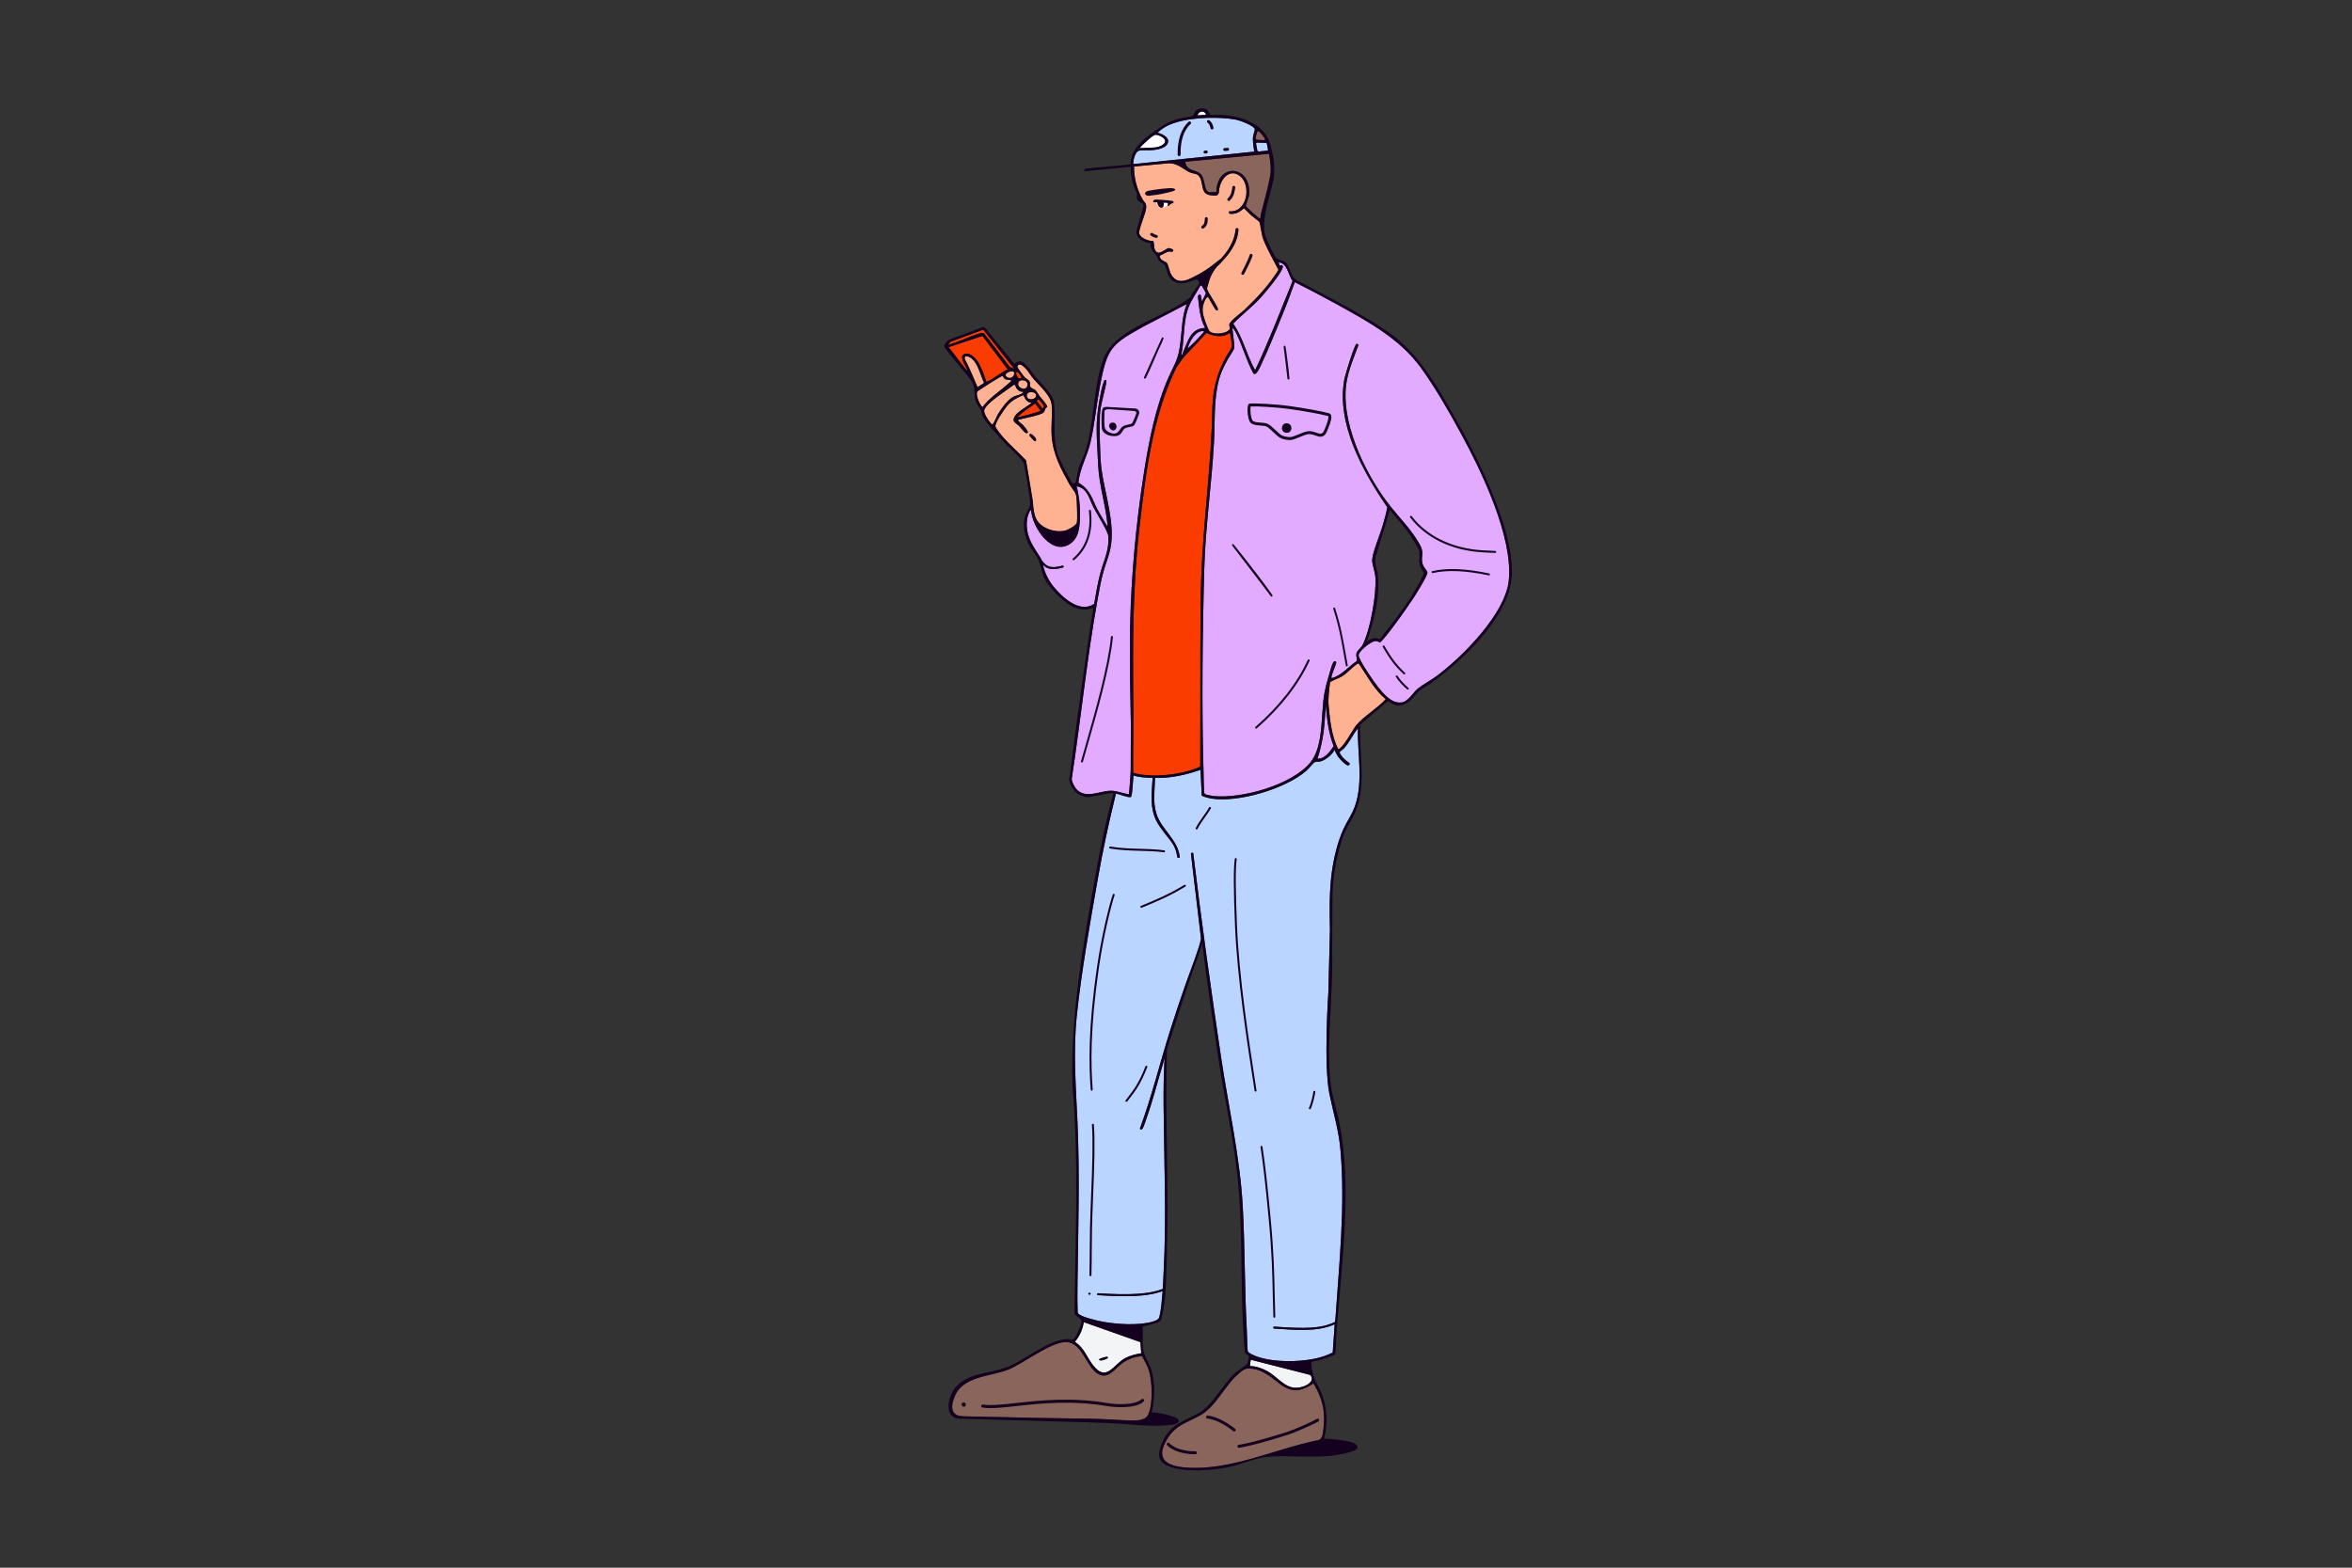 <svg width="576" height="384" viewBox="0 0 576 384" fill="none" xmlns="http://www.w3.org/2000/svg">
<rect x="0" y="0" width="576" height="384" fill="#333333" stroke="none"/>
<path d="M293.26 28.26L295.34 28.13C295.16 27.04 293.63 27 293.26 28.26ZM279.09 36.29L282.62 36.14C283.95 36.1 285.29 35.36 285.36 34.62C285.44 33.77 283.62 32.94 282.93 33.02C282.25 33.1 279.6 35.6 279.09 36.3V36.29Z" fill="white"/>
<path d="M263.25 328.65L263.61 328.96C265.47 330.23 266.25 332.58 267.67 334.4C271.02 338.71 272.66 334.15 275.64 332.62C276.81 332.02 278.19 331.69 279.48 331.47L279.29 328.75L265.4 323.85C265.19 325.55 264.36 327.37 263.25 328.65ZM320.83 336.77L306.3 333.06L306.1 334.62C307.57 334.62 309.15 335.17 310.41 335.89C313.43 337.6 315.13 340.99 319.21 339.61C320.44 339.19 322.06 338.1 320.83 336.77Z" fill="#F2F4F6"/>
<path d="M234.11 346.51C234.69 346.91 236.2 346.93 236.69 346.94C246.9 347.16 256.74 347.39 267.03 347.51C270.6 347.57 273.85 347.86 277.22 347.94C278.44 347.97 280.46 347.87 281.09 346.7C282.42 344.21 282.21 338.42 281.39 335.75C281.01 334.52 280.29 333.31 279.69 332.17C277.94 332.29 276.22 332.91 274.8 333.95C272.98 335.3 271.37 338.09 268.77 336.43C266.11 334.73 265.16 329.51 261.73 328.79C261.41 328.72 261.12 328.73 260.8 328.74C256.96 328.97 250.89 333.81 247.1 335.4C242.82 337.2 235.79 336.98 233.79 342.1C233.23 343.52 232.64 345.48 234.11 346.5V346.51ZM303.36 336.47C299.96 339.32 297.84 344.41 294.1 346.59C290.69 348.57 287.96 348.86 285.72 352.69C282.84 357.6 285.91 359.14 290.55 359.48C301.37 360.27 312.33 354.87 322.79 352.77C323.91 352.52 323.96 351.13 324.09 350.15C324.3 348.56 324.34 346.69 324.09 345.11C323.75 342.96 322.85 340.87 321.77 339.01C321.54 338.77 321.44 339.01 321.27 339.11C314.32 343.59 312.8 335.97 306.54 335.25C304.93 335.06 304.53 335.48 303.36 336.46V336.47Z" fill="#8A655B"/>
<path d="M307.28 31.55C306.86 30.75 303.99 29.57 302.62 29.3C299.15 28.63 292.21 28.56 287.54 30.13C286.59 30.45 285.73 30.84 285.01 31.29C284.63 31.54 283.65 32.27 283.48 32.54C284.41 32.68 286.13 33.52 286.08 34.59C285.98 36.38 283.09 36.75 281.7 36.8C280.6 36.84 279.05 36.71 278.64 37.04C278.42 37.21 278.12 37.58 277.87 38.29C277.65 38.9 277.5 39.55 277.53 40.2L307.17 37.14C306.99 35.91 306.69 34.41 306.9 33.27C306.99 32.78 307.4 31.77 307.28 31.54V31.55ZM310.27 35.23C310.26 35.163 310.227 35.102 310.175 35.057C310.124 35.013 310.058 34.989 309.99 34.99L307.86 34.92C307.76 34.92 307.58 35.04 307.6 35.14L307.91 36.89C307.94 37.05 308.19 37.12 308.35 37.11L310.34 36.91C310.371 36.908 310.4 36.899 310.427 36.884C310.454 36.87 310.478 36.849 310.496 36.824C310.514 36.8 310.526 36.771 310.532 36.741C310.538 36.711 310.537 36.68 310.53 36.65L310.27 35.23Z" fill="#BAD5FF"/>
<path d="M288.49 48.11H281.79V52.48H288.49V48.11Z" fill="white"/>
<path d="M279.72 48.68C278.43 46.32 277.68 43.48 277.73 40.78L286.24 39.98C288.36 39.98 289.6 41.28 291.18 42.11C292.44 42.77 293.42 42.17 294.07 43.92C294.67 45.54 294.22 47.51 296.44 47.81C299.08 48.17 298.22 47.39 298.77 45.48C299.39 43.33 301.4 41.43 303.57 43.03C306.6 45.27 305.45 52.2 301.02 51.75C300.78 52.55 301.59 52.42 302.28 52.32C303.18 52.19 304.01 51.6 304.64 50.97C305.22 51.49 305.72 52.11 306.3 52.63C306.79 53.07 308.19 54.04 308.47 54.42C308.6 54.6 308.97 57.51 309.31 58.39C310.28 60.91 311.8 63.58 313.11 66.09C310.82 69.77 307.87 72.94 304.74 75.91C303.99 76.62 301.21 78.57 301.07 79.46C300.97 80.08 301.67 80.37 300.69 81.07C299.7 81.78 297.1 81.98 296.21 81.11C296.01 80.92 295.27 79.07 295.14 78.66C294.51 76.77 294.21 75.55 295.05 73.66C295.14 73.46 295.67 72.51 295.87 72.74C296.05 72.94 297.23 75.17 297.64 75.71C297.79 75.91 298.09 76.2 298.28 75.88C298.56 75.4 295.73 71.57 295.58 70.67C296.11 68.88 296.25 67.75 297.63 65.79C298.07 65.16 298.97 64.45 299.3 63.99C300.73 62.52 303.07 59.75 303.3 56.25C303.31 56.05 303.16 55.88 302.97 55.87C302.77 55.85 302.6 56.01 302.59 56.2C302.39 59.22 300.43 61.83 299.06 63.31C295.56 66.13 294.27 66.87 291.71 68.12C289.88 69.02 288.12 69.3 286.9 67.34C286.35 66.46 286.2 65.03 285.78 64.4C285.52 64.01 284.02 63.87 284 62.61C284.62 62.39 285.59 61.75 286.16 61.6C286.49 61.52 287.49 61.9 287.33 61.23C287.28 61.03 286.47 60.74 286.25 60.75C285.69 60.78 284.22 62.22 283.43 61.82C282.49 61.35 282.68 59.88 282.55 59.26C282.52 59.11 282.39 59.01 282.23 59.01C281.14 59.02 279.28 58.24 279 57.22C278.77 56.39 280.44 52.58 280.63 51.39C280.92 49.62 280.37 49.82 279.73 48.66L279.72 48.68ZM282.42 49.45C282.6 49.41 282.77 49.38 282.89 49.39C282.99 49.39 283.16 49.44 283.16 49.45C283.22 49.78 283.31 50.11 283.52 50.37C283.72 50.62 283.81 50.74 284.11 50.86C284.47 51.01 284.77 50.89 285.13 50.75C285.46 50.62 285.82 50.35 286.15 50.21C286.2 50.19 286.24 50.42 286.27 50.38C286.43 50.28 286.55 50.09 286.74 49.96C286.86 49.88 287.84 49.73 287.19 49.25C286.97 49.09 283.12 48.79 282.74 48.91C282.48 48.99 282.36 49.2 282.42 49.46V49.45ZM262.03 118.83C259.85 114.91 257.92 111.44 257.56 106.85C257.37 104.38 257.76 101.66 257.56 99.21C257.37 96.83 254.58 94.53 253.06 92.75C252.47 92.06 252 91.18 251.39 90.5C251.07 90.14 250.12 89.07 249.53 89.31C249.09 89.49 249.18 89.88 249.19 89.99C249.21 90.15 250.77 92.27 250.99 92.47C251.34 92.78 251.85 92.99 252.11 93.41C252.52 94.06 251.7 94.72 252.97 95.22C253.91 95.59 254 96.23 254.54 96.96C254.95 97.52 256.54 99.18 256.47 99.71C255.82 99.94 255.97 100.6 255.61 100.99C254.95 101.73 250.53 102.46 249.34 102.84C249.12 103.09 250.28 103.85 250.52 104.11C250.78 104.39 251.94 105.72 251.69 105.97C251.21 106.61 250.15 104.87 249.43 104.2C249.01 103.81 248.25 103.48 248.23 102.91C248.15 101.19 251.58 99.7 252.68 98.63C251.42 98.58 251.11 97.74 250.63 96.78C249.02 97.47 247.88 97.98 246.71 99.32C246.04 100.08 243.61 103.59 243.78 104.43C243.88 104.95 245.12 106.48 245.54 106.96C247.24 108.93 249.48 110.84 251.27 112.77C251.8 115.96 252.36 119.15 252.86 122.34C252.98 123.1 252.97 123.32 253.03 123.99C253.12 124.85 253.3 126.16 253.76 127.11C254.89 129.42 258.5 130.59 260.91 129.96C261.58 129.79 263.51 128.73 263.71 128.08C263.91 127.4 263.73 122.87 263.64 121.92C263.51 120.5 262.68 119.96 262.04 118.82L262.03 118.83ZM240.64 99.71C241.04 99.13 241.5 98.63 242 98.14C243.63 96.56 245.23 95.52 246.93 93.99C247.09 93.85 247.56 93.47 247.58 93.45C247.96 92.93 246.69 93.1 246.26 92.91C245.72 92.68 245.68 92.14 245.61 92.09C245.32 91.88 240.3 95.27 239.58 95.71C238.48 96.23 240.2 99.7 240.64 99.7V99.71ZM239.41 94.84L241 93.8C240.16 92.02 239.46 88.79 237.79 87.69C237.12 87.25 236.03 86.83 236.27 88.03C237.03 89.07 239.07 94.18 239.41 94.85V94.84ZM246.5 92.29C247.33 92.95 248.17 92.41 248.37 91.68C248.81 90.13 245.35 91.38 246.5 92.29ZM248.29 94.25C246.74 95.51 241.46 98.67 241.02 100.5C240.84 101.22 242.24 103.31 242.79 103.83C243.01 104.04 242.97 104.08 243.18 103.83C243.6 103.32 243.97 102.16 244.37 101.5C245.24 100.09 246.57 98.15 247.99 97.29C248.85 96.77 249.86 96.83 250.53 96.18C250.61 96.1 250.57 95.95 250.45 95.95C249.85 95.99 249.4 95.71 248.95 95.12C248.74 94.85 248.72 94.15 248.29 94.25ZM253.61 97.33C254.54 95.71 250.68 95.5 251.59 97.37C251.97 98.14 253.36 97.76 253.61 97.33ZM251.62 93.95C251.6 93.66 251.27 93.33 250.98 93.24C249.48 92.78 249.18 93.82 249.42 94.48C249.65 95.12 251.73 95.97 251.61 93.95H251.62ZM339.36 171.26C336.56 168.95 334.8 165.54 332.79 162.56C332.53 162.48 332.41 162.61 332.22 162.74C331.07 163.52 329.92 164.88 328.67 165.65C327.74 166.23 326.63 166.49 325.72 167.1C325.52 168.95 325.21 171.03 325.38 172.87C325.72 176.43 326.09 180.3 327.72 183.49C328.72 183.56 331.33 178.68 332.02 177.81C333.94 175.41 337.28 173.59 339.36 171.26Z" fill="#FFB291"/>
<path d="M232.13 84.44C233.69 84.3 239.69 81.32 240.75 81.58C240.87 81.61 240.98 81.68 241.07 81.76L247.31 89.91L248.37 90.32L240.81 80.76L232.86 83.71L232.13 84.45V84.44ZM253.5 98.83L253.66 99.01L254.83 100.59C254.81 100.89 249.84 102.09 249.16 102.25C250.32 100.88 252.11 99.94 253.51 98.83H253.5ZM253.89 98.24L254.34 97.76C254.76 98.43 256.2 99.32 255.32 100.1L253.89 98.24ZM250.13 92.37C250.29 92.79 249.6 92.73 249.39 92.62C249.13 92.48 248.63 91.23 248.96 91.1C249.32 90.96 250.01 92.07 250.13 92.38V92.37ZM232.32 85.03L240.6 82.27L246.8 90.5C245.95 90.61 241.94 93.8 241.52 93.44C241.07 91.92 240.3 89.89 239.45 88.56C238.82 87.57 237.49 86.26 236.23 86.67C234.81 87.13 236.21 89.2 236.6 90.04C236.68 90.22 237.02 90.54 236.73 90.69L232.33 85.02L232.32 85.03ZM277.49 189.14C277.53 189.36 277.91 189.39 278.27 189.5C279.08 189.77 281.2 189.91 282.13 189.94C285.2 190.04 289.14 189.51 292.05 188.52C292.43 188.39 293.85 187.94 293.94 187.67L293.96 171.44C293.96 171.44 293.9 149.27 294.16 141.88C294.64 127.72 296.71 113.62 296.91 99.41C297.11 94.27 298.61 89.75 301.39 85.53C301.64 85.15 301.75 84.69 301.67 84.24L301.22 81.5C299.55 82.77 297.24 82.44 295.48 81.53L290.27 87.08C289.7 87.62 288.23 89.86 288.14 89.93C282.36 101.67 280.64 115.47 279.14 128.41C277.36 143.74 277.41 157.45 277.56 172.82C277.61 178.17 277.47 183.79 277.51 189.15L277.49 189.14Z" fill="#FA3C00"/>
<path d="M264.42 128C264.3 129.8 263.92 131.71 262.47 132.9C257.78 136.74 252.7 129.12 252.52 124.89C252.04 125.16 251.64 126.55 251.56 127.07C251.27 128.9 251.57 130.69 252.27 132.3C253.18 134.39 254.66 136.16 255.15 137.28C256.29 138.83 257.33 139.33 260.18 138.55C260.31 138.52 260.44 138.59 260.47 138.72C260.5 138.85 260.43 138.98 260.3 139.01C259.37 139.27 258.6 139.39 257.96 139.39C256.84 139.39 256.08 139.02 255.41 138.34C255.87 140.4 256.89 142.35 258.06 143.76C260.21 146.36 264.46 150.3 267.95 147.92C268.44 145.27 268.84 142.59 269.57 140C270.41 137.04 271.68 134.66 271.42 131.32C271.32 130.08 268.52 125.7 267.78 124.26C266.74 122.25 266.38 119.58 263.64 119.1C264.41 121.86 264.62 125.13 264.42 128.01V128ZM280.53 79.71C272.21 84.33 271.19 84.95 269.37 94.58C268.52 99.11 268.1 103.85 267.06 108.32C266.25 111.79 264.48 114.66 264.09 118.22C266.41 119.52 267.22 121.35 268.26 123.76C268.86 125.16 271.27 129.07 271.27 129.07C270.88 124.02 269.19 119.12 268.95 114.07C268.6 106.61 268.2 103.93 269.23 98.12C269.45 96.86 269.89 94.6 270.3 93.55C270.42 93.25 270.46 93 270.88 93.06C271.35 93.13 269.73 98.14 269.45 100.69C269.17 103.17 269.36 112.07 269.74 114.85C270.58 121.02 273.14 128.17 271.96 134.26C271.6 136.11 270.78 138.13 270.35 139.6C269.65 141.96 269.23 144.43 268.79 146.85C266.16 161.42 264.7 176.2 262.46 190.83C262.48 191.59 263.22 192.93 263.76 193.46C266.03 195.69 269.49 193.67 272.13 193.69C273.38 193.69 275.21 194.36 276.44 194.58L276.52 194.14C276.52 194.14 276.9 190.02 276.91 188.64C276.94 185.83 276.95 177.52 276.95 177.52L276.75 166.17C276.75 166.17 276.7 156.44 276.77 153.2C277.05 140.79 278.19 128.39 280.1 116.1C281.33 108.16 282.99 99.48 286.3 92.15C287.85 88.72 288.52 88.15 289.05 84.14C289.48 80.9 289.4 77.54 290.64 74.47L280.53 79.72V79.71ZM322.63 185.84C324.45 185.93 325.67 184.13 326.61 182.77C325.38 179.63 324.98 176.26 324.69 172.92C324.69 172.92 324.53 174.74 324.5 175.36C324.3 179 323.78 182.43 322.63 185.84ZM343.14 172.09C345.06 171.78 345.93 169.69 347.3 168.61C348.59 167.59 350.37 166.67 351.77 165.64C358.06 160.99 368.65 150.34 369.49 142.26C370.6 131.59 362.89 115.56 357.81 106.23C354.94 100.96 351.47 94.88 347.96 90.05C342.71 82.84 334.87 78.69 327.19 74.42C324.54 72.95 320.54 70.86 317.99 69.57C317.71 69.43 317.29 69.19 317.09 69.12C316.14 71.74 315.11 74.61 314.03 77.18C312.39 81.12 310.71 85.44 308.88 89.26C308.62 89.79 307.69 92.16 306.97 91.49C305.35 88.57 304.42 85.13 303 82.14C302.71 81.52 302.36 80.73 301.79 80.31L302.28 84.46C302.34 85 302.22 85.54 301.92 86C300.46 88.28 299.1 90.65 298.44 93.3C297.22 98.15 297.57 103.46 297.3 108.41C296.73 118.65 295.22 128.88 294.93 139.13C294.46 155.87 294.29 173.97 294.75 189.34C294.77 190.09 294.79 192.34 294.87 193.94C294.88 194.24 295.02 194.45 295.14 194.54C295.28 194.65 296.91 194.97 297.22 195C304.15 195.67 316.3 192.3 320.88 186.8C324.25 182.75 323.41 174.85 324.36 169.73C324.62 168.36 324.97 166.99 325.38 165.66C325.62 164.87 326.15 162.86 326.49 162.27C326.74 161.83 327.16 161.88 327.24 162.24C327.3 162.57 326.16 165.07 326.07 165.76C326.03 166.03 326.07 166.14 326.36 166.05C328.57 165.39 330.37 163.21 332.24 161.94C332.5 161.53 331.98 160.74 332.22 159.97C332.45 159.24 333.33 158.68 333.65 158.07C335.6 154.38 337.15 145.42 336.82 141.28C336.72 140.01 335.96 138.1 336.05 137C336.21 135.04 338.02 130.86 338.64 128.64C339.05 127.18 339.51 125.74 339.74 124.24C333.74 115.49 327.15 103.65 329.25 92.79C329.45 91.75 331.72 84.34 332.23 84.22C332.42 84.18 332.77 84.4 332.64 84.62C331.61 87.42 330.4 90.23 329.84 93.18C328.03 102.8 334 115.37 339.68 122.96C342.29 126.44 345.78 129.74 347.82 133.61C348.87 135.6 347.87 136.3 348.39 138.13C348.64 139.02 349.56 139.76 349.57 140.29C349.57 141.07 346.77 145.55 346.15 146.49C344.18 149.44 341.05 153.91 338.78 156.54C338.63 156.71 338.02 157.38 337.91 157.38C337.83 157.38 337.48 157.02 336.93 157.01C335.81 156.99 332.78 159.46 332.72 160.47C332.65 161.57 336.62 167.23 337.53 168.36C338.8 169.94 340.89 172.41 343.14 172.05V172.09ZM313.15 64.28L313.36 65.06C313.36 65.06 313.79 64.91 313.93 64.96C314 64.98 314.1 65.1 314.13 65.16C314.57 66.13 309.69 71.86 308.75 72.89C306.65 75.19 304.17 77.05 302.01 79.27C304.45 82.74 305.29 87.03 307.38 90.69C310.69 83.73 313.42 76.55 316.33 69.41L316.55 68.82C315.46 67.37 315.34 64.47 313.15 64.26V64.28ZM290.74 76.22C289.78 79.56 290.06 83.56 289.27 86.99C289.61 86.94 289.61 86.6 289.71 86.36C290.87 83.75 291.52 80.41 295.14 80.33C293.79 77.89 293.66 75.06 293.37 72.61C293.35 72.42 293.85 71.96 293.96 72.12C294.13 72.35 294.35 73.88 294.35 73.88L295.33 71.83C295.33 71.73 294.47 70.21 294.37 70.09C294.24 69.95 294.12 69.86 293.97 69.97C292.85 72.03 291.4 73.94 290.74 76.23V76.22ZM294.75 81.12C292.84 80.86 291.26 83.62 290.84 85.43C292 84.35 293.35 83.04 294.36 81.81C294.54 81.59 295.13 81.18 294.75 81.13V81.12Z" fill="#E2ABFF"/>
<path d="M282.07 323.79C282.7 323.62 283.76 323.29 283.92 322.62C284.39 320.74 284.53 318.46 284.73 316.25C282.48 317.09 279.54 317.5 275.39 317.5C273.49 317.5 271.33 317.41 268.88 317.25C268.75 317.25 268.65 317.13 268.66 316.99C268.66 316.86 268.8 316.76 268.91 316.77C276.69 317.3 281.59 316.98 284.76 315.72C284.87 314.05 284.89 313.07 284.96 311.81C285.7 298.2 285.07 284.37 284.96 270.71C284.93 267.07 284.99 262.77 285.2 259.17L284.68 261.02C283.35 265.41 282.23 269.92 280.67 274.24C280.45 274.85 279.92 276.79 279.41 276.69C279.13 276.63 279.17 276.39 279.21 276.29C282.07 268.55 284.01 260.52 286.49 252.65C287.68 248.87 288.96 245.09 290.26 241.34C291.4 238.05 293.68 232.39 294.13 229.96L292.45 215.83C292.25 214.14 291.87 210.79 291.65 209.06C291.65 209.02 291.7 208.96 291.73 208.94C291.849 208.887 291.982 208.873 292.11 208.9C292.15 208.91 292.21 208.92 292.23 209.04C292.24 209.1 292.24 209.15 292.25 209.21C294.25 225.84 296.58 242.43 299.04 258.99C300.85 271.17 303.67 283.24 304.35 295.57C304.9 305.51 304.79 315.57 305.33 325.52C305.43 327.33 305.4 329.16 305.56 330.96C305.72 331.48 307.5 332.19 308.07 332.37C312.17 333.71 317.8 333.65 322.01 332.8C323.53 332.49 325 331.99 326.38 331.3L326.86 324.44V324.37C324.57 325.41 322.05 325.75 318.93 325.75C316.92 325.75 314.66 325.61 312.04 325.43C311.91 325.43 311.81 325.31 311.82 325.17C311.82 325.04 311.96 324.94 312.07 324.95C319.48 325.46 323.4 325.51 326.94 323.81L327.05 322.96C327.97 309.35 329.46 295.46 328.29 281.82C327.86 276.81 326.58 272.82 325.59 268.05C324.09 260.84 325.31 243.12 325.31 243.12L325.7 227.83C325.59 223.21 325.53 218.03 326.19 213.44C326.69 209.95 327.54 206.35 328.99 203.12C329.86 201.19 331.16 199.42 331.86 197.37C333.92 191.32 332.39 184.61 332.55 178.39C331.3 179.93 330.49 181.83 329.14 183.29C328.19 184.31 327.5 183.85 328.84 185.53C329.16 185.93 330.27 186.8 330.36 186.84C330.69 186.99 330.43 187.36 330.4 187.39C329.87 187.95 327.96 185.73 327.7 185.35C327.5 185.05 326.86 183.91 326.84 183.68C326.28 184.84 324.35 186.45 323.02 186.57C322.66 186.6 322.21 186.57 321.87 186.75C321.73 186.82 320.37 188.39 319.94 188.77C314.91 193.19 303.24 196.67 296.67 195.6C296.22 195.53 294.48 195.14 294.3 194.84L294.01 188.57C290.42 189.79 286.68 190.68 282.86 190.53C282.82 193.58 282.28 196.3 283.2 199.29C284.41 203.23 288.63 205.77 288.93 210.1C288.73 210.06 288.39 210.25 288.34 209.97C287.77 206.56 286.76 206.33 284.07 202.53C282.53 200.35 282.04 198.19 282.01 195.51C281.99 194.26 282.28 190.52 282.28 190.52C280.71 190.49 279.06 190.45 277.58 189.93C277.49 190.69 277.33 194.95 276.97 195.19C276.44 195.55 274.05 194.4 273.28 194.43C271.58 201.35 270.07 208.31 268.84 215.34C266.95 226.14 264.81 238.09 263.69 248.95C262.79 257.67 263.51 266.47 263.89 275.18C264.44 288.08 264.06 300.84 263.89 313.74C263.86 315.89 263.83 318.53 263.91 320.73C263.91 320.9 263.89 321.53 264 321.68C264.54 322.57 268.98 323.57 270.13 323.77C273.65 324.39 278.69 324.71 282.15 323.77L282.07 323.79Z" fill="#BAD5FF"/>
<path d="M307.98 32.14C307.78 32.63 307.41 33.68 307.55 34.07C307.61 34.24 308.18 34.29 308.73 34.3C309.31 34.31 309.79 34.42 309.81 34.12C309.83 33.78 308.26 31.88 307.99 32.13L307.98 32.14ZM310.99 43.57C311.39 41.38 311.15 39.86 310.78 37.67L290.24 39.62C290.58 41.59 291.93 41.51 293.31 42.13C295.06 42.92 294.7 44.9 295.42 46.47C295.9 47.5 296.91 46.92 297.87 47.06C298.06 39.56 306.72 40.47 305.87 47.92C305.8 48.54 305.06 50.18 305.13 50.44C305.22 50.77 307.24 52.57 307.7 52.88C307.86 52.99 308.36 53.6 308.66 53.51C308.66 53.17 308.73 52.74 308.81 52.4C309.53 49.44 310.42 46.52 310.97 43.56L310.99 43.57Z" fill="#8A655B"/>
<path d="M252.18 106.29C251.86 106.66 252.36 107.02 252.75 107.49C253.1 107.91 253.44 108.21 253.66 108.03C253.92 107.81 253.75 107.36 253.32 106.91C252.89 106.46 252.36 106.1 252.18 106.3V106.29ZM269.15 332.94C269.08 333.05 269.21 333.38 269.88 333.23C270.9 333 271.35 332.75 271.36 332.56C271.36 332.32 271.17 332.25 270.89 332.31C270.24 332.44 269.24 332.79 269.15 332.94ZM299.93 36.98H299.97L300.32 36.95C300.44 36.95 300.57 36.93 300.68 36.92C300.88 36.9 301.02 36.72 300.99 36.52C300.97 36.32 300.8 36.18 300.59 36.21L300.27 36.24C300.14 36.24 300.01 36.26 299.88 36.27C299.68 36.29 299.54 36.47 299.57 36.67C299.59 36.85 299.75 36.98 299.93 36.98ZM294.74 37.3C294.729 37.206 294.755 37.111 294.813 37.036C294.871 36.962 294.956 36.913 295.05 36.9L295.37 36.86C295.417 36.852 295.465 36.854 295.511 36.865C295.557 36.877 295.601 36.898 295.638 36.927C295.676 36.956 295.707 36.993 295.73 37.035C295.752 37.076 295.766 37.123 295.77 37.17C295.79 37.37 295.65 37.55 295.46 37.57L295.14 37.61H295.1C294.92 37.61 294.77 37.48 294.74 37.3ZM288.4 37.89C288.35 34.25 289.28 31.47 291.09 29.83C291.162 29.767 291.256 29.735 291.351 29.74C291.447 29.746 291.536 29.789 291.6 29.86C291.73 30.01 291.72 30.23 291.57 30.37C289.91 31.86 289.06 34.46 289.12 37.88C289.12 38.08 288.96 38.24 288.77 38.24C288.57 38.24 288.41 38.08 288.41 37.89H288.4ZM296.47 31.42C296.34 30.76 296.1 30.31 295.74 30.06C295.58 29.95 295.54 29.72 295.65 29.56C295.705 29.483 295.789 29.43 295.882 29.414C295.975 29.397 296.071 29.417 296.15 29.47C296.68 29.84 297.01 30.43 297.18 31.29C297.22 31.48 297.09 31.67 296.89 31.71H296.82C296.65 31.71 296.5 31.59 296.47 31.42ZM266.64 317.1C266.74 317.2 267.05 317.15 267.1 317.01C267.28 316.44 266.13 316.59 266.64 317.1ZM307.24 267.17C307.11 266.27 306.93 265.11 306.72 263.75C305.42 255.29 302.99 239.56 302.46 226.9C302.08 217.73 302.06 212.63 302.4 210.38C302.42 210.25 302.53 210.15 302.67 210.18C302.8 210.2 302.89 210.32 302.87 210.45C302.54 212.67 302.56 217.74 302.94 226.88C303.46 239.51 305.89 255.23 307.19 263.68C307.4 265.05 307.58 266.21 307.71 267.11C307.73 267.24 307.64 267.36 307.51 267.38H307.48C307.36 267.38 307.26 267.29 307.24 267.18V267.17ZM267.12 266.95C266.67 260.96 266.44 252.13 268.66 236.88C269.83 228.8 271.75 221.32 272.52 219.11C272.541 219.051 272.584 219.003 272.64 218.975C272.696 218.947 272.76 218.942 272.82 218.96C272.94 219 273.01 219.14 272.97 219.26C272.21 221.45 270.3 228.89 269.13 236.94C266.92 252.14 267.15 260.93 267.6 266.9C267.61 267.03 267.51 267.15 267.38 267.16H267.36C267.24 267.16 267.13 267.06 267.12 266.94V266.95ZM267.03 312.59C266.9 312.59 266.79 312.48 266.8 312.34C266.86 309.71 266.87 307.9 266.88 306.16C266.89 303.08 266.91 300.18 267.2 293.19C267.54 285.06 267.69 279.27 267.41 275.52C267.406 275.457 267.426 275.394 267.467 275.345C267.508 275.297 267.567 275.266 267.63 275.26C267.694 275.256 267.756 275.276 267.805 275.317C267.853 275.358 267.884 275.417 267.89 275.48C268.18 279.25 268.03 285.06 267.69 293.21C267.4 300.19 267.38 303.09 267.37 306.16C267.37 307.91 267.35 309.71 267.29 312.35C267.29 312.48 267.18 312.58 267.05 312.58L267.03 312.59ZM311.84 322.55C311.78 320.62 311.74 318.84 311.7 317.09C311.59 311.84 311.49 306.89 310.73 298.83C309.92 290.17 309.33 284.99 308.7 280.95C308.691 280.888 308.707 280.824 308.744 280.774C308.782 280.723 308.838 280.689 308.9 280.68C308.962 280.671 309.026 280.687 309.076 280.724C309.127 280.762 309.161 280.818 309.17 280.88C309.8 284.93 310.39 290.11 311.2 298.78C311.96 306.86 312.06 311.82 312.17 317.08C312.21 318.83 312.24 320.61 312.31 322.53C312.31 322.66 312.21 322.77 312.08 322.78C311.95 322.78 311.85 322.68 311.84 322.55ZM275.72 269.86C275.694 269.841 275.672 269.817 275.656 269.79C275.639 269.763 275.628 269.732 275.623 269.701C275.619 269.669 275.62 269.637 275.628 269.606C275.636 269.575 275.651 269.545 275.67 269.52L276.17 268.86C277.62 266.98 278.99 265.2 280.52 261.19C280.57 261.07 280.71 261 280.83 261.05C280.95 261.1 281.02 261.24 280.97 261.36C279.42 265.43 278.03 267.24 276.56 269.15L276.06 269.8C276.01 269.86 275.94 269.89 275.87 269.89C275.82 269.89 275.77 269.87 275.73 269.84L275.72 269.86ZM320.69 271.7C320.57 271.65 320.51 271.51 320.57 271.38C321.21 269.92 321.57 267.97 321.64 267.4C321.66 267.27 321.77 267.17 321.91 267.19C322.04 267.21 322.13 267.33 322.12 267.46C322.04 268.05 321.67 270.06 321.01 271.57C320.97 271.66 320.88 271.71 320.79 271.71C320.76 271.71 320.73 271.71 320.69 271.69V271.7ZM279.29 222.21C279.24 222.09 279.29 221.95 279.42 221.9L280.16 221.59C283.27 220.3 286.21 219.08 290.05 216.75C290.105 216.718 290.17 216.708 290.231 216.723C290.293 216.738 290.346 216.776 290.38 216.83C290.45 216.94 290.41 217.09 290.3 217.16C286.43 219.51 283.48 220.73 280.35 222.03L279.61 222.34C279.61 222.34 279.55 222.36 279.52 222.36C279.43 222.36 279.34 222.3 279.3 222.21H279.29ZM285.05 208.77C283.07 208.5 281.17 208.45 279.16 208.4C276.83 208.34 274.41 208.27 271.83 207.84C271.7 207.82 271.61 207.7 271.63 207.56C271.642 207.497 271.677 207.441 271.729 207.403C271.782 207.366 271.847 207.35 271.91 207.36C274.46 207.78 276.86 207.85 279.18 207.91C281.21 207.97 283.12 208.02 285.12 208.29C285.25 208.31 285.34 208.43 285.33 208.56C285.31 208.68 285.21 208.77 285.09 208.77H285.06H285.05ZM292.95 203.15C292.83 203.09 292.78 202.95 292.84 202.83C293.37 201.76 294.03 200.84 294.67 199.95C295.19 199.23 295.68 198.54 296.11 197.78C296.125 197.752 296.146 197.727 296.171 197.707C296.196 197.687 296.225 197.672 296.256 197.664C296.287 197.655 296.319 197.653 296.351 197.658C296.382 197.662 296.413 197.673 296.44 197.69C296.56 197.75 296.6 197.9 296.53 198.02C296.09 198.8 295.57 199.53 295.06 200.23C294.43 201.11 293.78 202.01 293.27 203.04C293.23 203.12 293.14 203.17 293.06 203.17C293.02 203.17 292.99 203.17 292.95 203.15ZM303.42 354.62H303.47C305.91 354.25 309.85 353.2 315.51 351.4C317.18 350.87 321.74 348.87 322.9 348.16C322.94 348.136 322.975 348.104 323.003 348.066C323.03 348.028 323.05 347.985 323.062 347.94C323.073 347.894 323.075 347.847 323.068 347.801C323.061 347.755 323.044 347.71 323.02 347.67C322.996 347.63 322.964 347.595 322.926 347.567C322.888 347.54 322.845 347.52 322.8 347.509C322.754 347.497 322.707 347.495 322.661 347.502C322.615 347.51 322.57 347.526 322.53 347.55C321.52 348.17 317.02 350.17 315.3 350.72C313.23 351.37 306.94 353.37 303.37 353.91C303.276 353.918 303.189 353.963 303.128 354.035C303.067 354.107 303.037 354.201 303.045 354.295C303.053 354.389 303.098 354.476 303.17 354.537C303.242 354.598 303.336 354.628 303.43 354.62H303.42ZM302.03 350.57C300.77 349.51 298.01 347.67 295.69 347.47C295.49 347.45 295.35 347.28 295.36 347.08C295.364 347.033 295.377 346.987 295.399 346.944C295.42 346.902 295.45 346.865 295.486 346.834C295.523 346.803 295.565 346.78 295.61 346.766C295.655 346.751 295.703 346.746 295.75 346.75C298.25 346.97 301.16 348.91 302.49 350.02C302.64 350.15 302.66 350.37 302.53 350.53C302.46 350.61 302.36 350.66 302.26 350.66C302.177 350.658 302.097 350.63 302.03 350.58V350.57ZM285.82 354C285.68 353.86 285.69 353.63 285.83 353.49C285.864 353.457 285.904 353.431 285.949 353.414C285.993 353.397 286.04 353.388 286.087 353.389C286.135 353.39 286.181 353.4 286.225 353.419C286.268 353.438 286.307 353.466 286.34 353.5C287.55 354.76 290.13 355.56 292.74 355.48C292.95 355.5 293.1 355.63 293.11 355.83C293.12 356.03 292.96 356.19 292.76 356.2H292.43C289.73 356.2 287.11 355.33 285.82 353.99V354ZM235.52 344.21C235.75 344.81 236.64 344.61 236.51 343.97C236.37 343.27 235.25 343.47 235.52 344.21ZM240.61 344.78C240.41 344.75 240.27 344.55 240.3 344.35C240.319 344.253 240.374 344.167 240.454 344.11C240.534 344.052 240.632 344.027 240.73 344.04C242.59 344.35 245.33 344.05 248.8 343.67C254.57 343.04 262.47 342.17 271.42 343.71C273.54 344.08 278.11 344.17 279.55 342.76C279.622 342.693 279.717 342.655 279.815 342.655C279.914 342.655 280.008 342.693 280.08 342.76C280.22 342.91 280.22 343.14 280.08 343.29C278.16 345.17 272.66 344.68 271.3 344.44C262.45 342.92 254.61 343.78 248.88 344.41C246.4 344.68 244.29 344.91 242.57 344.91C241.84 344.91 241.19 344.87 240.61 344.77V344.78Z" fill="#14001F"/>
<path d="M246.61 334.91C251.1 333.09 256.38 328.38 261.22 327.98C261.7 327.94 262.68 328.15 262.85 328.06C263.49 327.76 264.78 324.45 264.86 323.7C264.96 322.8 263.25 322.59 263.14 321.6C263.36 303.05 264.23 284.49 262.65 266.01C262.09 248.7 265.34 230.84 268.39 213.8C269.55 207.34 270.9 200.71 272.68 194.39C272.27 193.95 267.19 195.24 266.66 195.26C264.21 195.31 262.23 193.37 261.86 191.04C263.61 176.95 265.59 162.89 267.73 148.86C263.98 150.49 260.3 147.31 257.94 144.66C255.81 142.26 255.54 141.46 254.76 138.44C254.13 136 253.01 135.39 251.97 133.4C250.96 131.46 250.43 128.82 250.95 126.69C251.22 125.56 252.29 124.34 252.29 123.31C252.29 122.25 251.01 114.17 250.66 113.38C250.11 112.14 247 109.54 245.91 108.34C244.6 106.9 241.41 103.57 240.69 102.01C240.44 101.46 240.41 100.85 240.18 100.36C239.88 99.73 239.33 99.25 239.01 98.4C238.32 96.58 239.04 95.21 238.03 93.51C237.36 92.24 231.2 85.43 231.2 84.74C231.2 84.44 232.01 83.37 232.37 83.23L240.7 80.13C240.796 80.096 240.9 80.092 240.998 80.119C241.097 80.146 241.185 80.202 241.25 80.28L248.36 89.05C248.55 89.33 248.46 88.95 248.99 88.69C250.84 87.77 252.42 90.96 253.46 92.17C254.93 93.89 257.97 96.59 258.16 98.82C258.52 103.08 257.74 106.92 259.03 111.26C259.28 112.1 262.34 118.38 262.74 118.44C262.79 118.44 263.38 118.29 263.4 118.27C263.52 118.14 263.95 115.37 264.12 114.78C264.5 113.5 265.16 112.4 265.59 111.16C268.13 103.89 267.59 94.56 270.38 87.57C273.31 80.24 285.82 77.54 291.58 72.76C291.73 71.85 293.67 69.87 293.73 69.23C293.75 69 293.29 68.47 293.08 68.45C292.86 68.43 290.7 69.29 289.94 69.36C288.32 69.5 287.02 69.1 286.21 67.61C285.85 66.94 285.54 65.23 285.24 64.86C285.03 64.6 284.29 64.47 283.87 63.89C283.57 63.48 283.53 63.07 283.28 62.71C282.55 61.69 281.61 61.25 281.81 59.58C280.2 59.45 278.13 58.43 278.31 56.55L280.05 50.47C280.04 49.61 279.34 49.75 278.87 49.3C278.09 48.54 278.56 48.13 278.42 47.42C278.32 46.93 277.84 46.25 277.66 45.62C277.23 44.11 276.82 42.44 276.93 40.85L265.57 41.94C265.45 41.33 265.68 41.34 266.24 41.28C268.76 40.99 271.36 40.83 273.89 40.57C274.89 40.47 275.9 40.41 276.89 40.23C276.81 36.34 280.62 33.57 283.52 31.6C285.17 30.48 286.68 29.61 288.63 29.08C289.35 28.88 291.91 28.56 292.16 28.33C292.51 28.03 292.46 26.57 294.54 26.57C296.01 26.57 296.16 28.03 296.37 28.07C296.74 28.16 297.22 28.15 297.77 28.14C298.7 28.12 299.78 28.18 300.48 28.26C304.92 28.78 309.83 30.72 311.11 35.44C311.88 38.28 312.39 40.99 311.86 43.91C311.09 48.13 309.08 52.66 309.69 57.03C309.86 58.24 312.16 63.06 312.74 63.38C313.43 63.76 314.29 63.71 314.99 64.45C315.74 65.25 315.99 66.7 316.59 67.71C316.84 68.12 317.21 68.45 317.63 68.67C317.79 68.76 317.95 68.84 318.12 68.93C325.42 72.8 332.91 76.54 339.76 81.17C347.51 86.41 352.47 95.44 356.99 103.48C362.26 112.85 371.92 132.16 370.02 142.81C368.36 152.1 358.23 161.6 350.96 167C350.01 167.71 348.75 168.3 347.86 168.99C346.3 170.22 345.89 171.73 343.78 172.55C342.01 173.24 341.4 172.57 339.86 171.75L333.09 177.55C333.07 178.24 333.1 179.01 333.1 179.64C333.06 186.31 334.58 192.85 331.75 199.27C330.94 201.11 329.84 202.48 329.1 204.39C328.09 207.01 327.31 210.21 326.82 213.46C326.51 215.49 326.38 217.49 326.32 219.24L326.24 233.3C326.51 243.88 324.7 256.73 325.94 265.94C326.29 268.58 327.36 271.95 327.93 274.65C331.2 290.16 328.64 309.27 327.4 325.09C327.23 327.29 327.2 329.52 327.02 331.72C326.98 331.91 323.91 332.93 323.44 333.07C322.94 333.23 321.49 333.42 321.25 333.58C320.93 333.8 321.44 336.27 321.58 336.78C322.05 338.44 323.17 340 323.77 341.63C325.08 345.19 325.17 348.72 324.26 352.39C325.85 352.45 331.44 352.78 332.3 354.04C333 355.07 331.04 355.56 330.29 355.77C323.62 357.68 316.47 356.17 309.9 356.91C307.16 357.22 303.66 358.8 300.82 359.38C296.97 360.16 290.39 360.66 286.69 359.34C283.56 358.22 283.35 356.49 284.5 353.63C286.4 348.9 289.59 348.31 293.48 346.17C297.1 344.17 299.43 339 302.65 336.15C303.1 335.75 305.34 334.28 305.43 334.14C305.48 334.06 305.88 332.48 305.89 332.32C305.89 331.88 305.09 331.88 304.93 331.31C304.84 330.98 304.73 329.67 304.7 329.2C303.61 315.22 304.54 301.08 302.94 287.12C301.88 277.86 299.8 268.75 298.42 259.54C297.04 250.32 295.55 240.36 294.42 231.11C294.34 231.54 292.9 235.68 292.3 237.35C289.96 243.84 287.96 250.46 285.78 257C285.31 274.17 286.29 291.49 285.72 308.65C285.6 312.25 285.61 315.82 285.11 319.39C285.02 320.01 284.51 323.06 284.3 323.38C283.76 324.19 280.78 324.65 279.84 324.91C279.96 326.91 279.63 329.16 280.09 331.11C280.43 332.54 281.54 334.13 282 335.66C282.91 338.7 282.85 342.9 282 345.94C283.12 345.88 288.13 346.87 288.56 347.7C289.15 348.84 287 348.99 286.21 349.07C281.21 349.57 276.26 348.75 271.33 348.57C268.28 348.46 265.65 348.35 263.11 348.29C253.73 348.1 244.34 347.72 234.94 347.5C231.09 347.25 232.06 342.17 233.96 339.9C237.1 336.13 242.49 336.53 246.58 334.87L246.61 334.91ZM263.25 328.65L263.61 328.96C265.47 330.23 266.25 332.58 267.67 334.4C271.02 338.71 272.66 334.15 275.64 332.62C276.81 332.02 278.19 331.69 279.48 331.47L279.29 328.75L265.4 323.85C265.19 325.55 264.36 327.37 263.25 328.65ZM240.64 99.71C241.04 99.13 241.5 98.63 242 98.14C243.63 96.56 245.23 95.52 246.93 93.99C247.09 93.85 247.56 93.47 247.58 93.45C247.96 92.93 246.69 93.1 246.26 92.91C245.72 92.68 245.68 92.14 245.61 92.09C245.32 91.88 240.3 95.27 239.58 95.71C238.48 96.23 240.2 99.7 240.64 99.7V99.71ZM239.41 94.84L241 93.8C240.16 92.02 239.46 88.79 237.79 87.69C237.12 87.25 236.03 86.83 236.27 88.03C237.03 89.07 239.07 94.18 239.41 94.85V94.84ZM236.73 90.71C237.02 90.56 236.68 90.24 236.6 90.06C236.21 89.22 234.82 87.14 236.23 86.69C237.49 86.28 238.82 87.59 239.45 88.58C240.3 89.91 241.08 91.94 241.52 93.46C241.94 93.82 245.95 90.64 246.8 90.52L240.6 82.29L232.32 85.05L236.72 90.72L236.73 90.71ZM240.98 80.96C240.88 80.83 240.71 80.79 240.56 80.84L232.86 83.7L232.13 84.44C233.69 84.3 239.69 81.32 240.75 81.58C240.87 81.61 240.98 81.68 241.07 81.76L247.2 89.77C247.267 89.858 247.357 89.927 247.46 89.97L248.36 90.32L240.97 80.97L240.98 80.96ZM246.5 92.29C247.33 92.95 248.17 92.41 248.37 91.68C248.81 90.13 245.35 91.38 246.5 92.29ZM248.29 94.25C246.74 95.51 241.46 98.67 241.02 100.5C240.84 101.22 242.24 103.31 242.79 103.83C243.01 104.04 242.97 104.08 243.18 103.83C243.6 103.32 243.97 102.16 244.37 101.5C245.24 100.09 246.57 98.15 247.99 97.29C248.85 96.77 249.86 96.83 250.53 96.18C250.61 96.1 250.57 95.95 250.45 95.95C249.85 95.99 249.4 95.71 248.95 95.12C248.74 94.85 248.72 94.15 248.29 94.25ZM253.66 99.01L253.5 98.83C252.1 99.94 250.31 100.89 249.15 102.25C249.83 102.09 254.8 100.89 254.82 100.59L253.65 99.01H253.66ZM255.32 100.1C256.2 99.31 254.76 98.43 254.34 97.76L253.89 98.24L255.32 100.1ZM253.61 97.33C254.54 95.71 250.68 95.5 251.59 97.37C251.97 98.14 253.36 97.76 253.61 97.33ZM251.62 93.95C251.6 93.66 251.27 93.33 250.98 93.24C249.48 92.78 249.18 93.82 249.42 94.48C249.65 95.12 251.73 95.97 251.61 93.95H251.62ZM248.96 91.1C248.63 91.23 249.13 92.48 249.39 92.62C249.6 92.74 250.29 92.79 250.13 92.37C250.01 92.06 249.32 90.95 248.96 91.09V91.1ZM262.03 118.83C259.85 114.91 257.92 111.44 257.56 106.85C257.37 104.38 257.76 101.66 257.56 99.21C257.37 96.83 254.58 94.53 253.06 92.75C252.47 92.06 252 91.18 251.39 90.5C251.07 90.14 250.12 89.07 249.53 89.31C249.09 89.49 249.18 89.88 249.19 89.99C249.21 90.15 250.77 92.27 250.99 92.47C251.34 92.78 251.85 92.99 252.11 93.41C252.52 94.06 251.7 94.72 252.97 95.22C253.91 95.59 254 96.23 254.54 96.96C254.95 97.52 256.54 99.18 256.47 99.71C255.82 99.94 255.97 100.6 255.61 100.99C254.95 101.73 250.53 102.46 249.34 102.84C249.12 103.09 250.28 103.85 250.52 104.11C250.78 104.39 251.94 105.72 251.69 105.97C251.21 106.61 250.15 104.87 249.43 104.2C249.01 103.81 248.25 103.48 248.23 102.91C248.15 101.19 251.58 99.7 252.68 98.63C251.42 98.58 251.11 97.74 250.63 96.78C249.02 97.47 247.88 97.98 246.71 99.32C246.04 100.08 243.61 103.59 243.78 104.43C243.88 104.95 245.12 106.48 245.54 106.96C247.24 108.93 249.48 110.84 251.27 112.77C251.8 115.96 252.36 119.15 252.86 122.34C252.98 123.1 252.97 123.32 253.03 123.99C253.12 124.85 253.3 126.16 253.76 127.11C254.89 129.42 258.5 130.59 260.91 129.96C261.58 129.79 263.51 128.73 263.71 128.08C263.91 127.4 263.73 122.87 263.64 121.92C263.51 120.5 262.68 119.96 262.04 118.82L262.03 118.83ZM264.42 128C264.3 129.8 263.92 131.71 262.47 132.9C257.78 136.74 252.7 129.12 252.52 124.89C252.04 125.16 251.64 126.55 251.56 127.07C251.27 128.9 251.57 130.69 252.27 132.3C253.18 134.39 254.66 136.16 255.15 137.28C256.29 138.83 257.33 139.33 260.18 138.55C260.31 138.52 260.44 138.59 260.47 138.72C260.5 138.85 260.43 138.98 260.3 139.01C259.37 139.27 258.6 139.39 257.96 139.39C256.84 139.39 256.08 139.02 255.41 138.34C255.87 140.4 256.89 142.35 258.06 143.76C260.21 146.36 264.46 150.3 267.95 147.92C268.44 145.27 268.84 142.59 269.57 140C270.41 137.04 271.68 134.66 271.42 131.32C271.32 130.08 268.52 125.7 267.78 124.26C266.74 122.25 266.38 119.58 263.64 119.1C264.41 121.86 264.62 125.13 264.42 128.01V128ZM280.53 79.71C272.21 84.33 271.19 84.95 269.37 94.58C268.52 99.11 268.1 103.85 267.06 108.32C266.25 111.79 264.48 114.66 264.09 118.22C266.41 119.52 267.22 121.35 268.26 123.76C268.86 125.16 271.27 129.07 271.27 129.07C270.88 124.02 269.19 119.12 268.95 114.07C268.6 106.61 268.2 103.93 269.23 98.12C269.45 96.86 269.89 94.6 270.3 93.55C270.42 93.25 270.46 93 270.88 93.06C271.35 93.13 269.73 98.14 269.45 100.69C269.17 103.17 269.36 112.07 269.74 114.85C270.58 121.02 273.14 128.17 271.96 134.26C271.6 136.11 270.78 138.13 270.35 139.6C269.65 141.96 269.23 144.43 268.79 146.85C266.16 161.42 264.7 176.2 262.46 190.83C262.48 191.59 263.22 192.93 263.76 193.46C266.03 195.69 269.49 193.67 272.13 193.69C273.38 193.69 275.21 194.36 276.44 194.58L276.52 194.14C276.52 194.14 276.9 190.02 276.91 188.64C276.94 185.83 276.95 177.52 276.95 177.52L276.75 166.17C276.75 166.17 276.7 156.44 276.77 153.2C277.05 140.79 278.19 128.39 280.1 116.1C281.33 108.16 282.99 99.48 286.3 92.15C287.85 88.72 288.52 88.15 289.05 84.14C289.48 80.9 289.4 77.54 290.64 74.47L280.53 79.72V79.71ZM277.49 189.14C277.53 189.36 277.91 189.39 278.27 189.5C279.08 189.77 281.2 189.91 282.13 189.94C285.2 190.04 289.14 189.51 292.05 188.52C292.43 188.39 293.85 187.94 293.94 187.67L293.96 171.44C293.96 171.44 293.9 149.27 294.16 141.88C294.64 127.72 296.71 113.62 296.91 99.41C297.11 94.27 298.61 89.75 301.39 85.53C301.64 85.15 301.75 84.69 301.67 84.24L301.22 81.5C299.55 82.77 297.24 82.44 295.48 81.53L290.27 87.08C289.7 87.62 288.23 89.86 288.14 89.93C282.36 101.67 280.64 115.47 279.14 128.41C277.36 143.74 277.41 157.45 277.56 172.82C277.61 178.17 277.47 183.79 277.51 189.15L277.49 189.14ZM294.75 81.12C292.84 80.86 291.26 83.62 290.84 85.43C292 84.35 293.35 83.04 294.36 81.81C294.54 81.59 295.13 81.18 294.75 81.13V81.12ZM290.74 76.22C289.78 79.56 290.06 83.56 289.27 86.99C289.61 86.94 289.61 86.6 289.71 86.36C290.87 83.75 291.52 80.41 295.14 80.33C293.79 77.89 293.66 75.06 293.37 72.61C293.35 72.42 293.85 71.96 293.96 72.12C294.13 72.35 294.35 73.88 294.35 73.88L295.33 71.83C295.33 71.73 294.47 70.21 294.37 70.09C294.24 69.95 294.12 69.86 293.97 69.97C292.85 72.03 291.4 73.94 290.74 76.23V76.22ZM279.09 36.29L282.62 36.14C283.95 36.1 285.29 35.36 285.36 34.62C285.44 33.77 283.62 32.94 282.93 33.02C282.25 33.1 279.6 35.6 279.09 36.3V36.29ZM293.26 28.26L295.34 28.13C295.16 27.04 293.63 27 293.26 28.26ZM307.28 31.55C306.86 30.75 303.99 29.57 302.62 29.3C299.15 28.63 292.21 28.56 287.54 30.13C286.59 30.45 285.73 30.84 285.01 31.29C284.63 31.54 283.65 32.27 283.48 32.54C284.41 32.68 286.13 33.52 286.08 34.59C285.98 36.38 283.09 36.75 281.7 36.8C280.6 36.84 279.05 36.71 278.64 37.04C278.42 37.21 278.12 37.58 277.87 38.29C277.65 38.9 277.5 39.55 277.53 40.2L307.17 37.14C306.99 35.91 306.69 34.41 306.9 33.27C306.99 32.78 307.4 31.77 307.28 31.54V31.55ZM307.98 32.14C307.78 32.63 307.41 33.68 307.55 34.07C307.61 34.24 308.18 34.29 308.73 34.3C309.31 34.31 309.79 34.42 309.81 34.12C309.83 33.78 308.26 31.88 307.99 32.13L307.98 32.14ZM310.27 35.23C310.26 35.163 310.227 35.102 310.175 35.057C310.124 35.013 310.058 34.989 309.99 34.99L307.86 34.92C307.76 34.92 307.58 35.04 307.6 35.14L307.91 36.89C307.94 37.05 308.19 37.12 308.35 37.11L310.34 36.91C310.371 36.908 310.4 36.899 310.427 36.884C310.454 36.87 310.478 36.849 310.496 36.824C310.514 36.8 310.526 36.771 310.532 36.741C310.538 36.711 310.537 36.68 310.53 36.65L310.27 35.23ZM310.99 43.57C311.39 41.38 311.15 39.86 310.78 37.67L290.24 39.62C290.58 41.59 291.93 41.51 293.31 42.13C295.06 42.92 294.7 44.9 295.42 46.47C295.9 47.5 296.91 46.92 297.87 47.06C298.06 39.56 306.72 40.47 305.87 47.92C305.8 48.54 305.06 50.18 305.13 50.44C305.22 50.77 307.24 52.57 307.7 52.88C307.86 52.99 308.36 53.6 308.66 53.51C308.66 53.17 308.73 52.74 308.81 52.4C309.53 49.44 310.42 46.52 310.97 43.56L310.99 43.57ZM309.3 58.4C308.96 57.51 308.59 54.61 308.46 54.43C308.18 54.05 306.78 53.08 306.29 52.64C305.71 52.12 305.21 51.5 304.63 50.98C304 51.61 303.17 52.2 302.27 52.33C301.58 52.43 300.77 52.56 301.01 51.76C305.44 52.22 306.59 45.29 303.56 43.04C301.39 41.44 299.38 43.34 298.76 45.49C298.21 47.4 299.07 48.18 296.43 47.82C294.21 47.52 294.66 45.55 294.06 43.93C293.41 42.18 292.43 42.78 291.17 42.12C289.59 41.29 288.36 39.99 286.23 39.99L277.72 40.79C277.67 43.49 278.42 46.32 279.71 48.69C280.35 49.85 280.9 49.65 280.61 51.42C280.41 52.61 278.75 56.42 278.98 57.25C279.26 58.27 281.12 59.06 282.21 59.04C282.37 59.04 282.5 59.13 282.53 59.29C282.66 59.91 282.47 61.38 283.41 61.85C284.21 62.25 285.67 60.81 286.23 60.78C286.46 60.77 287.27 61.06 287.31 61.26C287.46 61.93 286.46 61.55 286.14 61.63C285.57 61.77 284.6 62.42 283.98 62.64C284 63.9 285.5 64.04 285.76 64.43C286.18 65.06 286.33 66.49 286.88 67.37C288.1 69.33 289.86 69.04 291.69 68.15C294.26 66.9 295.54 66.16 299.04 63.34C300.41 61.86 302.37 59.25 302.57 56.23C302.572 56.183 302.583 56.137 302.604 56.094C302.624 56.051 302.653 56.014 302.689 55.983C302.724 55.952 302.766 55.928 302.811 55.914C302.856 55.9 302.903 55.895 302.95 55.9C303.15 55.91 303.3 56.08 303.28 56.28C303.05 59.78 300.72 62.55 299.28 64.02C298.95 64.48 298.05 65.19 297.61 65.82C296.23 67.78 296.1 68.91 295.56 70.7C295.72 71.6 298.54 75.43 298.26 75.91C298.07 76.24 297.77 75.95 297.62 75.74C297.22 75.2 296.03 72.98 295.85 72.77C295.65 72.55 295.12 73.49 295.03 73.69C294.19 75.58 294.49 76.8 295.12 78.69C295.26 79.1 296 80.95 296.19 81.14C297.08 82 299.68 81.81 300.67 81.1C301.64 80.4 300.95 80.12 301.05 79.49C301.19 78.6 303.97 76.65 304.72 75.94C307.85 72.97 310.81 69.8 313.09 66.12C311.78 63.61 310.25 60.94 309.29 58.42L309.3 58.4ZM313.15 64.28L313.36 65.06C313.36 65.06 313.79 64.91 313.93 64.96C314 64.98 314.1 65.1 314.13 65.16C314.57 66.13 309.69 71.86 308.75 72.89C306.65 75.19 304.17 77.05 302.01 79.27C304.45 82.74 305.29 87.03 307.38 90.69C310.69 83.73 313.42 76.55 316.33 69.41L316.55 68.82C315.46 67.37 315.34 64.47 313.15 64.26V64.28ZM343.14 172.09C345.06 171.78 345.93 169.69 347.3 168.61C348.59 167.59 350.37 166.67 351.77 165.64C358.06 160.99 368.65 150.34 369.49 142.26C370.6 131.59 362.89 115.56 357.81 106.23C354.94 100.96 351.47 94.88 347.96 90.05C342.71 82.84 334.87 78.69 327.19 74.42C324.54 72.95 320.54 70.86 317.99 69.57C317.71 69.43 317.29 69.19 317.09 69.12C316.14 71.74 315.11 74.61 314.03 77.18C312.39 81.12 310.71 85.44 308.88 89.26C308.62 89.79 307.69 92.16 306.97 91.49C305.35 88.57 304.42 85.13 303 82.14C302.71 81.52 302.36 80.73 301.79 80.31L302.28 84.46C302.34 85 302.22 85.54 301.92 86C300.46 88.28 299.1 90.65 298.44 93.3C297.22 98.15 297.57 103.46 297.3 108.41C296.73 118.65 295.22 128.88 294.93 139.13C294.46 155.87 294.29 173.97 294.75 189.34C294.77 190.09 294.79 192.34 294.87 193.94C294.88 194.24 295.02 194.45 295.14 194.54C295.28 194.65 296.91 194.97 297.22 195C304.15 195.67 316.3 192.3 320.88 186.8C324.25 182.75 323.41 174.85 324.36 169.73C324.62 168.36 324.97 166.99 325.38 165.66C325.62 164.87 326.15 162.86 326.49 162.27C326.74 161.83 327.16 161.88 327.24 162.24C327.3 162.57 326.16 165.07 326.07 165.76C326.03 166.03 326.07 166.14 326.36 166.05C328.57 165.39 330.37 163.21 332.24 161.94C332.5 161.53 331.98 160.74 332.22 159.97C332.45 159.24 333.33 158.68 333.65 158.07C335.6 154.38 337.15 145.42 336.82 141.28C336.72 140.01 335.96 138.1 336.05 137C336.21 135.04 338.02 130.86 338.64 128.64C339.05 127.18 339.51 125.74 339.74 124.24C333.74 115.49 327.15 103.65 329.25 92.79C329.45 91.75 331.72 84.34 332.23 84.22C332.42 84.18 332.77 84.4 332.64 84.62C331.61 87.42 330.4 90.23 329.84 93.18C328.03 102.8 334 115.37 339.68 122.96C342.29 126.44 345.78 129.74 347.82 133.61C348.87 135.6 347.87 136.3 348.39 138.13C348.64 139.02 349.56 139.76 349.57 140.29C349.57 141.07 346.77 145.55 346.15 146.49C344.18 149.44 341.05 153.91 338.78 156.54C338.63 156.71 338.02 157.38 337.91 157.38C337.83 157.38 337.48 157.02 336.93 157.01C335.81 156.99 332.78 159.46 332.72 160.47C332.65 161.57 336.62 167.23 337.53 168.36C338.8 169.94 340.89 172.41 343.14 172.05V172.09ZM322.63 185.84C324.45 185.93 325.67 184.13 326.61 182.77C325.38 179.63 324.98 176.26 324.69 172.92C324.69 172.92 324.53 174.74 324.5 175.36C324.3 179 323.78 182.43 322.63 185.84ZM347.61 135.09C347.49 134.24 345.01 130.58 344.34 129.68C343.11 128.06 341.63 126.5 340.39 124.88L336.87 136.46C336.55 138.15 337.25 139.35 337.4 140.72C338.04 146.36 336.5 151.98 334.66 157.26C335.47 156.56 336 156.4 336.71 156.32C337.12 156.28 337.89 156.6 337.89 156.6C337.89 156.6 338.09 156.34 338.29 156.09C342.61 150.57 345.83 146.51 348.76 140.43C348.34 139.62 347.79 139.08 347.63 138.12C347.44 136.98 347.74 135.99 347.61 135.08V135.09ZM339.36 171.26C336.56 168.95 334.8 165.54 332.79 162.56C332.53 162.48 332.41 162.61 332.22 162.74C331.07 163.52 329.92 164.88 328.67 165.65C327.74 166.23 326.63 166.49 325.72 167.1C325.52 168.95 325.21 171.03 325.38 172.87C325.72 176.43 326.09 180.3 327.72 183.49C328.72 183.56 331.33 178.68 332.02 177.81C333.94 175.41 337.28 173.59 339.36 171.26ZM320.83 336.77L306.3 333.06L306.1 334.62C307.57 334.62 309.15 335.17 310.41 335.89C313.43 337.6 315.13 340.99 319.21 339.61C320.44 339.19 322.06 338.1 320.83 336.77ZM303.36 336.47C299.96 339.32 297.84 344.41 294.1 346.59C290.69 348.57 287.96 348.86 285.72 352.69C282.84 357.6 285.91 359.14 290.55 359.48C301.37 360.27 312.33 354.87 322.79 352.77C323.91 352.52 323.96 351.13 324.09 350.15C324.3 348.56 324.34 346.69 324.09 345.11C323.75 342.96 322.85 340.87 321.77 339.01C321.54 338.77 321.44 339.01 321.27 339.11C314.32 343.59 312.8 335.97 306.54 335.25C304.93 335.06 304.53 335.48 303.36 336.46V336.47ZM282.07 323.79C282.7 323.62 283.76 323.29 283.92 322.62C284.39 320.74 284.53 318.46 284.73 316.25C282.48 317.09 279.54 317.5 275.39 317.5C273.49 317.5 271.33 317.41 268.88 317.25C268.75 317.25 268.65 317.13 268.66 316.99C268.66 316.86 268.8 316.76 268.91 316.77C276.69 317.3 281.59 316.98 284.76 315.72C284.87 314.05 284.89 313.07 284.96 311.81C285.7 298.2 285.07 284.37 284.96 270.71C284.93 267.07 284.99 262.77 285.2 259.17L284.68 261.02C283.35 265.41 282.23 269.92 280.67 274.24C280.45 274.85 279.92 276.79 279.41 276.69C279.13 276.63 279.17 276.39 279.21 276.29C282.07 268.55 284.01 260.52 286.49 252.65C287.68 248.87 288.96 245.09 290.26 241.34C291.4 238.05 293.68 232.39 294.13 229.96L292.45 215.83C292.25 214.14 291.87 210.79 291.65 209.06C291.65 209.02 291.7 208.96 291.73 208.94C291.849 208.887 291.982 208.873 292.11 208.9C292.15 208.91 292.21 208.92 292.23 209.04C292.24 209.1 292.24 209.15 292.25 209.21C294.25 225.84 296.58 242.43 299.04 258.99C300.85 271.17 303.67 283.24 304.35 295.57C304.9 305.51 304.79 315.57 305.33 325.52C305.43 327.33 305.4 329.16 305.56 330.96C305.72 331.48 307.5 332.19 308.07 332.37C312.17 333.71 317.8 333.65 322.01 332.8C323.53 332.49 325 331.99 326.38 331.3L326.86 324.44V324.37C324.57 325.41 322.05 325.75 318.93 325.75C316.92 325.75 314.66 325.61 312.04 325.43C311.91 325.43 311.81 325.31 311.82 325.17C311.82 325.04 311.96 324.94 312.07 324.95C319.48 325.46 323.4 325.51 326.94 323.81L327.05 322.96C327.97 309.35 329.46 295.46 328.29 281.82C327.86 276.81 326.58 272.82 325.59 268.05C324.09 260.84 325.31 243.12 325.31 243.12L325.7 227.83C325.59 223.21 325.53 218.03 326.19 213.44C326.69 209.95 327.54 206.35 328.99 203.12C329.86 201.19 331.16 199.42 331.86 197.37C333.92 191.32 332.39 184.61 332.55 178.39C331.3 179.93 330.49 181.83 329.14 183.29C328.19 184.31 327.5 183.85 328.84 185.53C329.16 185.93 330.27 186.8 330.36 186.84C330.69 186.99 330.43 187.36 330.4 187.39C329.87 187.95 327.96 185.73 327.7 185.35C327.5 185.05 326.86 183.91 326.84 183.68C326.28 184.84 324.35 186.45 323.02 186.57C322.66 186.6 322.21 186.57 321.87 186.75C321.73 186.82 320.37 188.39 319.94 188.77C314.91 193.19 303.24 196.67 296.67 195.6C296.22 195.53 294.48 195.14 294.3 194.84L294.01 188.57C290.42 189.79 286.68 190.68 282.86 190.53C282.82 193.58 282.28 196.3 283.2 199.29C284.41 203.23 288.63 205.77 288.93 210.1C288.73 210.06 288.39 210.25 288.34 209.97C287.77 206.56 286.76 206.33 284.07 202.53C282.53 200.35 282.04 198.19 282.01 195.51C281.99 194.26 282.28 190.52 282.28 190.52C280.71 190.49 279.06 190.45 277.58 189.93C277.49 190.69 277.33 194.95 276.97 195.19C276.44 195.55 274.05 194.4 273.28 194.43C271.58 201.35 270.07 208.31 268.84 215.34C266.95 226.14 264.81 238.09 263.69 248.95C262.79 257.67 263.51 266.47 263.89 275.18C264.44 288.08 264.06 300.84 263.89 313.74C263.86 315.89 263.83 318.53 263.91 320.73C263.91 320.9 263.89 321.53 264 321.68C264.54 322.57 268.98 323.57 270.13 323.77C273.65 324.39 278.69 324.71 282.15 323.77L282.07 323.79ZM234.11 346.51C234.69 346.91 236.2 346.93 236.69 346.94C246.9 347.16 256.74 347.39 267.03 347.51C270.6 347.57 273.85 347.86 277.22 347.94C278.44 347.97 280.46 347.88 281.08 346.7C282.41 344.21 282.2 338.42 281.38 335.75C281 334.52 280.28 333.31 279.68 332.17C277.93 332.29 276.21 332.91 274.79 333.95C272.96 335.3 271.36 338.09 268.76 336.43C266.1 334.73 265.15 329.51 261.72 328.79C261.4 328.72 261.11 328.73 260.79 328.74C256.95 328.97 250.88 333.81 247.09 335.4C242.81 337.2 235.78 336.98 233.78 342.1C233.22 343.52 232.63 345.48 234.1 346.5L234.11 346.51Z" fill="#14001F"/>
<path d="M287.38 46.15C286.54 45.89 282.26 46.51 281.19 46.75C279.86 47.06 280.46 48.07 281.39 47.95C282.32 47.83 283.93 47.69 284.96 47.39C285.19 47.32 289.11 46.69 287.38 46.15ZM304.18 67.29C304.097 67.243 304.034 67.166 304.006 67.075C303.978 66.984 303.987 66.885 304.03 66.8C304.05 66.77 305.72 63.62 306.04 62.44C306.052 62.394 306.072 62.351 306.101 62.313C306.129 62.276 306.165 62.244 306.207 62.221C306.248 62.197 306.293 62.183 306.34 62.177C306.387 62.172 306.435 62.176 306.48 62.19C306.67 62.24 306.79 62.44 306.73 62.63C306.4 63.88 304.73 67.01 304.66 67.14C304.6 67.26 304.47 67.33 304.34 67.33C304.28 67.33 304.22 67.32 304.17 67.29H304.18ZM294.25 55.85C294.14 55.69 294.18 55.46 294.34 55.35C294.88 54.98 295.06 54.52 295.06 53.55C295.06 53.35 295.22 53.19 295.42 53.19C295.62 53.19 295.78 53.35 295.78 53.55C295.78 54.56 295.61 55.35 294.76 55.94C294.7 55.98 294.63 56 294.55 56C294.44 56 294.33 55.95 294.26 55.85H294.25ZM283.12 58.27C282.6 58.16 282.19 57.96 281.82 57.67C281.66 57.55 281.64 57.32 281.76 57.17C281.789 57.133 281.824 57.102 281.865 57.079C281.906 57.056 281.951 57.041 281.997 57.035C282.044 57.029 282.091 57.033 282.136 57.046C282.181 57.059 282.223 57.081 282.26 57.11C282.55 57.34 282.86 57.48 283.27 57.57C283.46 57.61 283.59 57.8 283.54 58C283.5 58.17 283.35 58.28 283.19 58.28H283.11L283.12 58.27ZM300.67 49.12C300.53 48.98 300.54 48.75 300.68 48.61C301.51 47.82 301.64 46.95 301.79 45.93V45.83C301.808 45.736 301.862 45.652 301.94 45.596C302.018 45.54 302.115 45.517 302.21 45.53C302.41 45.56 302.54 45.74 302.51 45.94L302.49 46.04C302.33 47.09 302.17 48.17 301.16 49.13C301.09 49.2 301 49.23 300.91 49.23C300.82 49.23 300.72 49.19 300.65 49.12H300.67ZM282.75 48.9C283.08 48.79 286.09 49.02 286.97 49.18C287.09 49.2 287.18 49.23 287.2 49.24C287.9 49.71 286.87 49.87 286.75 49.95C286.44 50.15 286.33 50.51 285.95 50.43C285.76 50.3 286.02 50.16 286.03 50.09C286.07 49.5 285.49 49.75 284.97 49.65C285.15 50.4 284.77 51.43 283.84 50.62C283.51 50.33 283.37 49.53 283.37 49.53C283.21 49.51 282.52 49.65 282.43 49.46C282.38 49.19 282.5 48.99 282.76 48.91L282.75 48.9ZM273.17 105.19C273.71 104.65 273.39 103.36 272.38 103.51C270.74 103.76 272.15 106.21 273.17 105.19ZM264.91 186.77C264.78 186.73 264.71 186.6 264.74 186.47C265.09 185.23 265.47 183.88 265.88 182.47C268.2 174.35 271.38 163.22 272.07 156C272.076 155.937 272.107 155.878 272.155 155.837C272.204 155.796 272.267 155.776 272.33 155.78C272.46 155.79 272.56 155.91 272.55 156.04C271.86 163.31 268.67 174.46 266.34 182.6C265.93 184.02 265.55 185.36 265.2 186.6C265.17 186.71 265.07 186.77 264.97 186.77H264.91ZM262.72 137.15C262.63 137.05 262.65 136.9 262.75 136.81C265.94 134.09 267.26 130.17 266.68 125.15C266.66 125.02 266.76 124.9 266.89 124.88C266.953 124.874 267.016 124.893 267.067 124.932C267.117 124.971 267.15 125.027 267.16 125.09C267.76 130.28 266.39 134.34 263.07 137.17C263.03 137.21 262.97 137.23 262.91 137.23C262.84 137.23 262.78 137.2 262.73 137.15H262.72ZM284.82 82.65C285.01 82.72 284.96 82.84 284.86 83.16C284.68 83.71 284.04 84.93 283.76 85.59C282.74 87.94 281.46 90.96 280.63 92.59C280.5 92.84 279.99 92.81 280.23 92.28C281.19 90.19 283.8 84.39 284.44 82.95C284.53 82.74 284.63 82.59 284.81 82.65H284.82ZM314.85 105.99C313.4 105.71 313.78 103.4 315.34 103.7C316.77 103.97 316.49 106.3 314.85 105.99ZM314.56 84.68C314.75 84.64 314.78 84.77 314.85 85.1C314.98 85.67 315.14 86.98 315.22 87.69C315.54 90.23 315.62 90.84 315.78 92.69C315.8 92.97 315.34 93.2 315.28 92.62C315.05 90.34 314.56 86.7 314.38 85.13C314.35 84.9 314.36 84.72 314.55 84.68H314.56ZM313.66 107.33C313.08 107.04 312.43 106.42 311.81 105.83C311.24 105.29 310.66 104.74 310.19 104.49C309.87 104.32 309.26 104.28 308.67 104.23C307.75 104.16 306.8 104.08 306.29 103.57C305.49 102.77 305.39 99.98 305.64 99.26C305.74 98.96 305.92 98.88 306.05 98.86C307.1 98.73 312.45 98.98 315.88 99.47C319.01 99.92 323.18 100.61 325.48 101.23C325.68 101.29 325.84 101.42 325.94 101.62C326.05 101.85 326.38 102.55 324.81 106C324.64 106.379 324.334 106.679 323.951 106.841C323.569 107.002 323.14 107.012 322.75 106.87C321.37 106.39 320.8 106.32 320.64 106.32C320.05 106.32 319.14 106.7 318.25 107.07C317.47 107.39 316.74 107.69 316.17 107.77C316.08 107.78 315.97 107.79 315.86 107.79C315.16 107.79 314.11 107.56 313.65 107.33H313.66ZM323 106.19C323.22 106.269 323.461 106.262 323.676 106.171C323.89 106.08 324.063 105.912 324.16 105.7C325.56 102.61 325.32 101.99 325.29 101.92C323.02 101.31 318.89 100.62 315.78 100.18C312.6 99.73 307.58 99.47 306.29 99.56C306.12 100.18 306.29 102.55 306.8 103.07C307.12 103.4 307.98 103.46 308.73 103.52C309.42 103.57 310.08 103.63 310.53 103.86C311.08 104.15 311.68 104.71 312.31 105.31C312.9 105.87 313.5 106.44 313.99 106.69C314.44 106.91 315.63 107.12 316.09 107.06C316.57 106.99 317.3 106.69 318 106.4C318.95 106.01 319.93 105.61 320.65 105.6H320.67C321.11 105.6 321.9 105.8 323.01 106.19H323ZM301.8 133.31C301.95 133.18 302.03 133.28 302.26 133.53C302.65 133.96 307.27 139.89 307.7 140.46C309.23 142.51 310.54 144.21 311.59 145.74C311.75 145.97 311.46 146.4 311.13 145.93C309.8 144.06 302.81 135.06 301.88 133.79C301.75 133.61 301.66 133.44 301.81 133.32L301.8 133.31ZM366.17 135.44C364.9 135.41 362.01 135.24 360.77 135.07C351.9 133.85 347.3 129.33 345.35 126.74C345.331 126.715 345.316 126.685 345.308 126.654C345.3 126.623 345.299 126.591 345.303 126.559C345.308 126.528 345.319 126.497 345.336 126.47C345.352 126.443 345.374 126.419 345.4 126.4C345.5 126.32 345.66 126.34 345.73 126.45C347.64 128.98 352.14 133.39 360.84 134.59C362.02 134.75 364.92 134.93 366.18 134.95C366.31 134.95 366.42 135.06 366.41 135.19C366.41 135.32 366.3 135.42 366.17 135.42V135.44ZM364.6 140.94C359.03 139.75 354.42 139.55 350.89 140.36C350.859 140.367 350.827 140.368 350.796 140.363C350.765 140.358 350.735 140.347 350.708 140.33C350.681 140.313 350.657 140.291 350.639 140.266C350.62 140.24 350.607 140.211 350.6 140.18C350.593 140.149 350.592 140.117 350.597 140.086C350.602 140.055 350.613 140.025 350.63 139.998C350.647 139.971 350.669 139.947 350.694 139.929C350.72 139.91 350.749 139.897 350.78 139.89C354.37 139.07 359.05 139.26 364.69 140.47C364.82 140.5 364.9 140.63 364.87 140.75C364.85 140.86 364.75 140.94 364.64 140.94H364.59H364.6ZM343.72 165.12C341.31 162.87 340.04 160.87 338.64 158.48C338.57 158.37 338.61 158.22 338.73 158.15C338.757 158.133 338.788 158.122 338.82 158.118C338.851 158.113 338.884 158.115 338.914 158.124C338.945 158.132 338.974 158.147 338.999 158.167C339.024 158.187 339.045 158.212 339.06 158.24C340.45 160.6 341.69 162.57 344.06 164.78C344.16 164.87 344.16 165.02 344.07 165.12C344.02 165.17 343.96 165.2 343.9 165.2C343.84 165.2 343.78 165.18 343.74 165.14L343.72 165.12ZM344.6 168.85C343.35 167.75 342.78 167.13 341.85 165.82C341.831 165.795 341.818 165.766 341.811 165.735C341.804 165.705 341.803 165.673 341.809 165.642C341.814 165.611 341.826 165.582 341.844 165.555C341.861 165.529 341.884 165.507 341.91 165.49C341.935 165.471 341.964 165.458 341.995 165.451C342.025 165.444 342.057 165.443 342.088 165.449C342.119 165.454 342.148 165.466 342.175 165.484C342.201 165.501 342.223 165.524 342.24 165.55C343.15 166.82 343.7 167.43 344.92 168.5C345.02 168.59 345.03 168.74 344.94 168.84C344.89 168.89 344.83 168.92 344.76 168.92C344.7 168.92 344.65 168.9 344.6 168.86V168.85ZM307.43 178.4C307.34 178.3 307.35 178.15 307.45 178.06C313.32 172.91 317.63 167.39 320.27 161.66C320.33 161.54 320.47 161.49 320.59 161.54C320.71 161.6 320.76 161.74 320.71 161.86C318.05 167.65 313.7 173.22 307.77 178.42C307.72 178.46 307.67 178.48 307.61 178.48C307.54 178.48 307.48 178.45 307.43 178.4ZM329.6 163.03C329.42 162.14 329.25 161.17 329.07 160.14C328.55 157.12 327.9 153.37 326.51 149.13C326.491 149.07 326.496 149.005 326.524 148.949C326.552 148.893 326.601 148.85 326.66 148.83C326.72 148.812 326.784 148.817 326.84 148.845C326.896 148.873 326.939 148.921 326.96 148.98C328.35 153.26 329.01 157.03 329.53 160.06C329.71 161.09 329.88 162.05 330.05 162.94C330.08 163.07 329.99 163.2 329.86 163.22H329.81C329.7 163.22 329.6 163.14 329.58 163.03H329.6ZM270.06 100.04C269.84 100.46 269.83 101.05 269.79 101.69C269.72 102.88 269.77 104.2 269.81 104.68C269.94 106.38 271.81 106.95 273.32 106.81C274.77 106.68 274.69 105.39 275.55 104.9C276.19 104.53 277.24 104.68 277.74 104.17C277.94 103.97 278.57 102.49 278.94 101.38C278.989 101.235 279.003 101.082 278.983 100.93C278.963 100.779 278.908 100.635 278.823 100.508C278.738 100.382 278.625 100.276 278.492 100.2C278.36 100.124 278.212 100.08 278.06 100.07L271.64 99.7C271.22 99.66 270.3 99.59 270.07 100.03L270.06 100.04ZM270.47 100.83C270.47 100.22 271.38 100.23 271.72 100.24L277.83 100.67C278.16 100.69 278.38 101.01 278.27 101.32C277.99 102.15 277.4 103.52 277.24 103.67C276.84 104.04 275.57 103.99 274.92 104.48C274.27 104.97 273.98 106.14 272.96 106.21C272.3 106.25 271.1 105.81 270.7 105.12C270.3 104.45 270.48 102.01 270.48 100.82L270.47 100.83Z" fill="#14001F"/>
</svg>
